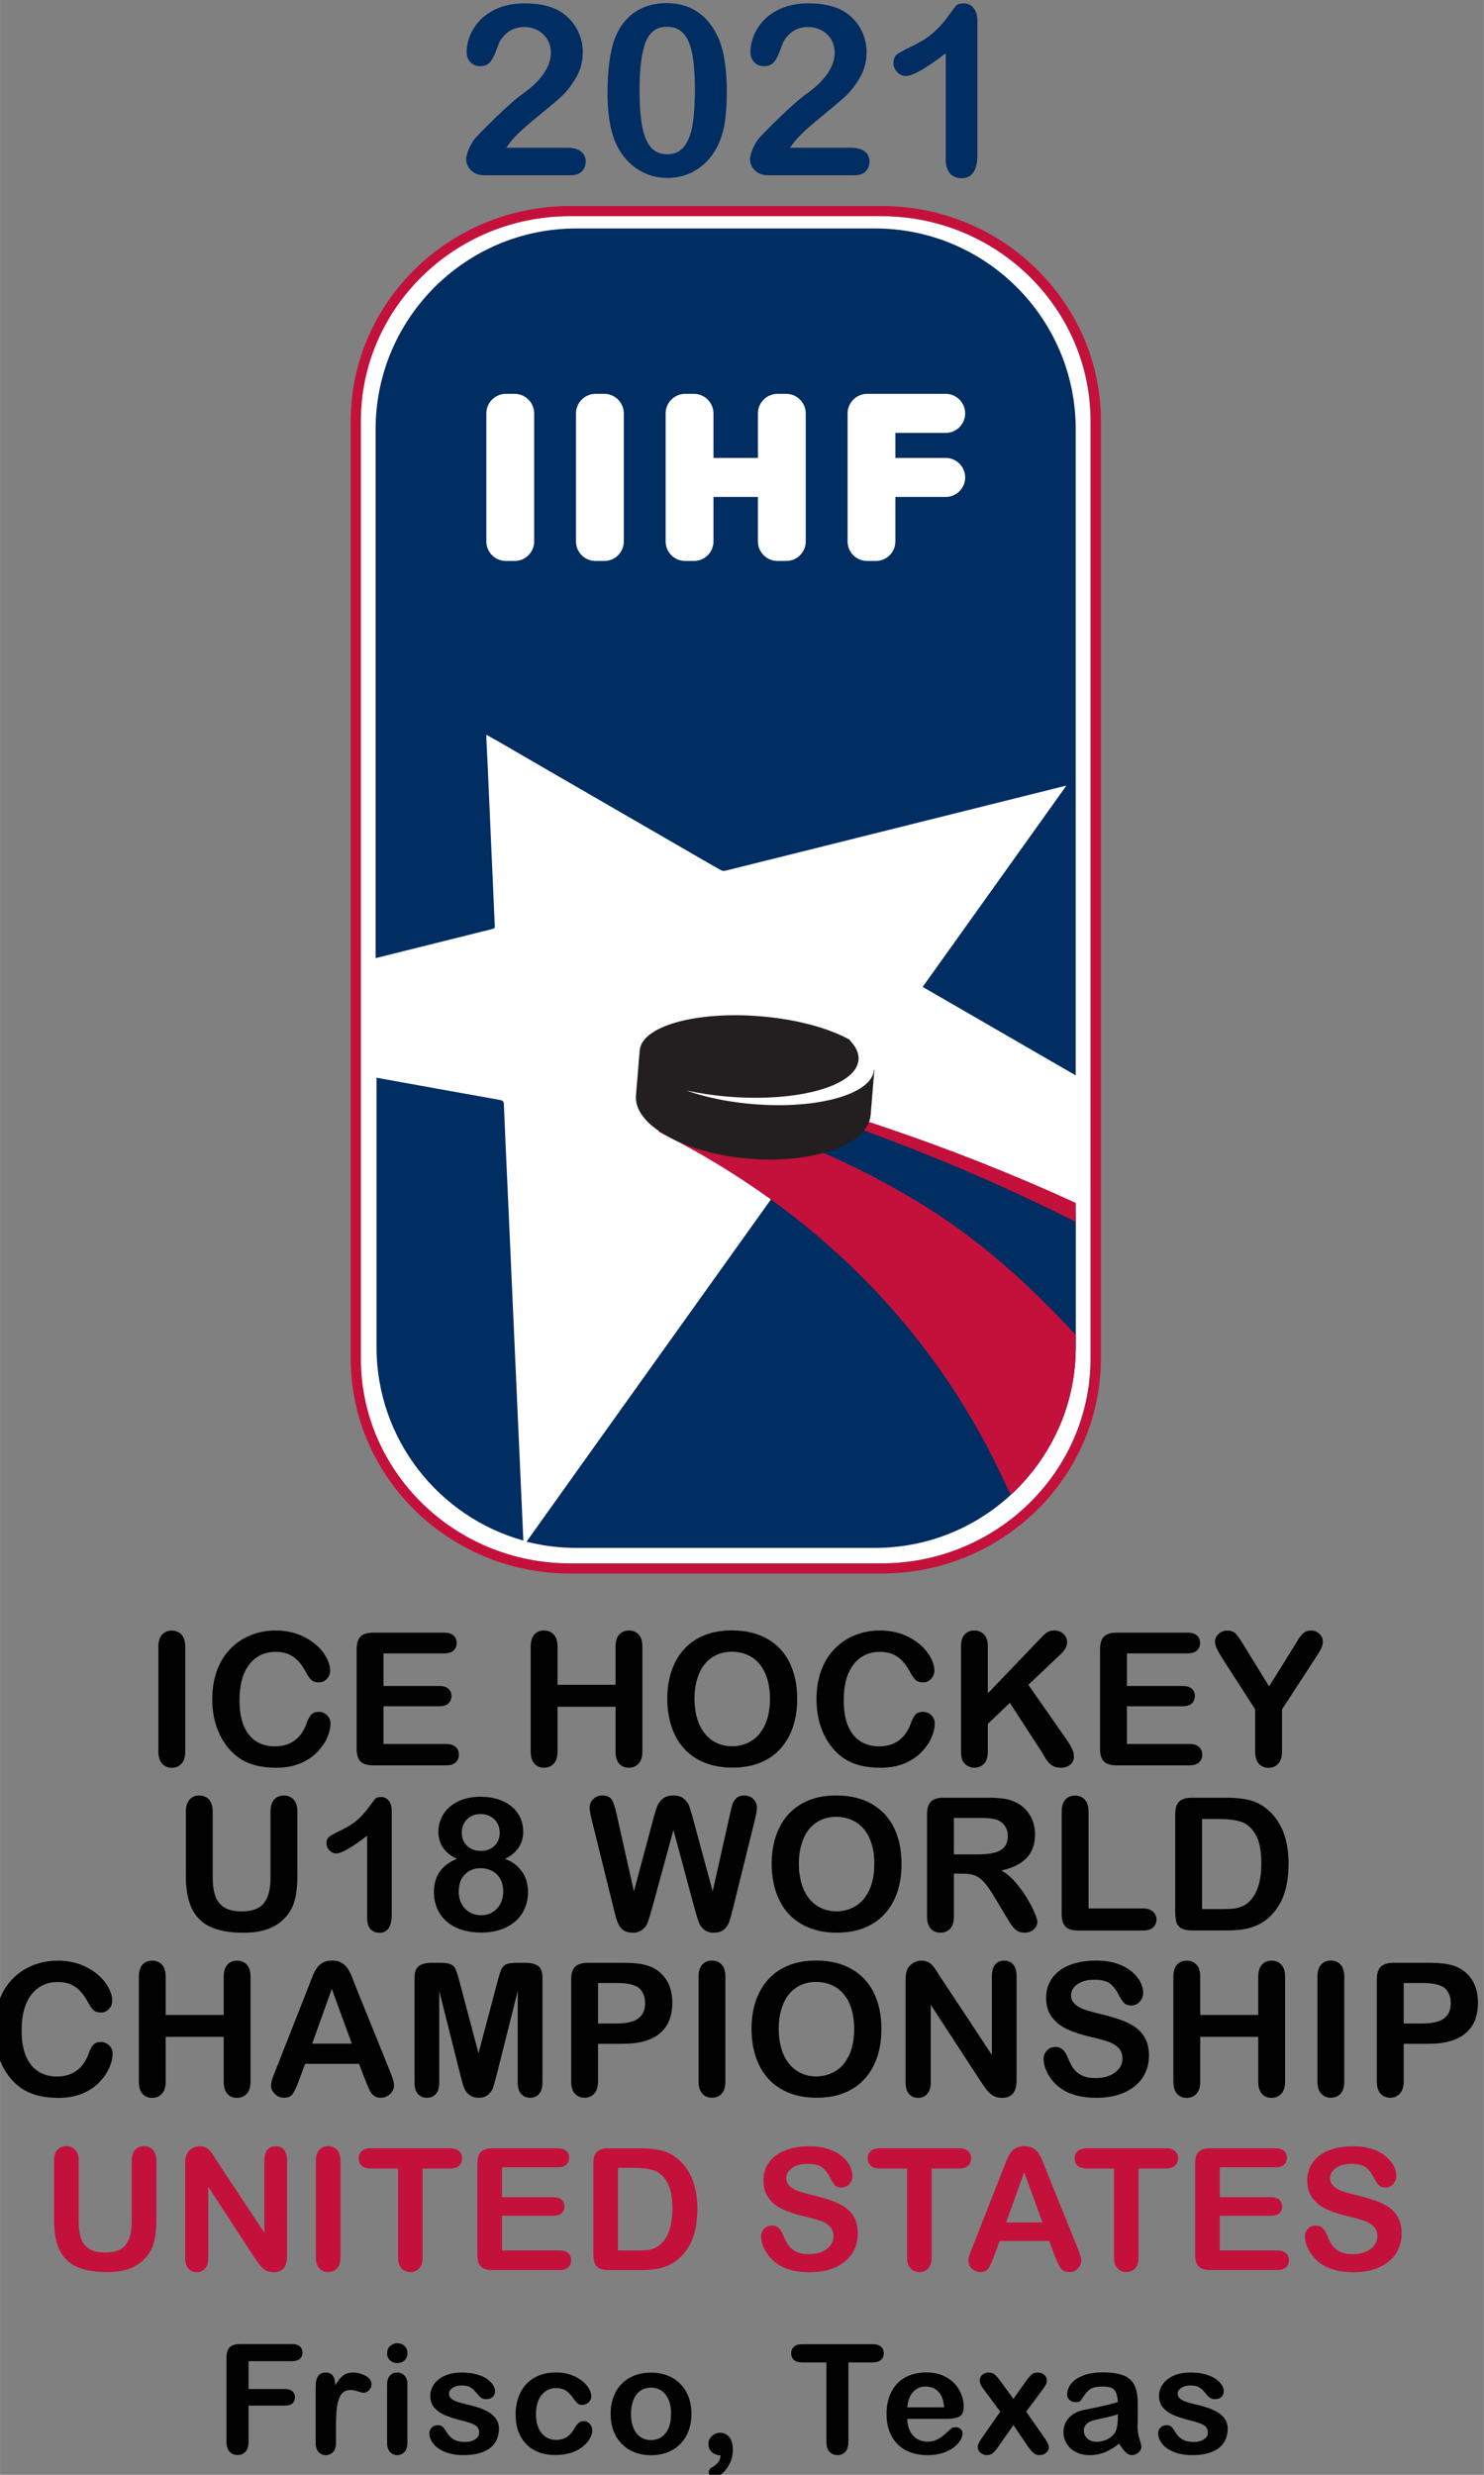 <svg height="408.248" viewBox="0 0 108.03 180.06" width="244.949" xmlns="http://www.w3.org/2000/svg"><rect x="0" y="0" width="108.03" height="180.06" fill="#808080" stroke="none"/><g transform="matrix(1.333 0 0 -1.333 -1879.2 933.76)"><g fill="#002d62"><path d="m1437.4 692.43h3.321c.33 0 .583-.068.757-.203.173-.136.26-.321.26-.554 0-.208-.069-.384-.206-.528-.138-.144-.347-.216-.627-.216h-4.682c-.318 0-.566.088-.744.264s-.267.382-.267.62c0 .153.057.355.171.607.115.253.24.451.376.595.564.586 1.073 1.087 1.526 1.505.454.417.778.692.974.824.348.245.637.493.868.741s.407.502.528.763.181.516.181.767c0 .271-.064.514-.194.728-.129.214-.305.381-.528.499-.222.119-.465.178-.728.178-.556 0-.992-.243-1.31-.731-.043-.064-.114-.238-.214-.522-.099-.284-.212-.502-.337-.655s-.308-.229-.55-.229c-.212 0-.388.07-.528.21s-.21.331-.21.572c0 .293.066.598.197.917.132.318.328.606.589.865.26.258.591.467.992.626s.87.239 1.409.239c.649 0 1.202-.102 1.66-.305.297-.136.558-.323.783-.56.225-.238.4-.512.525-.824s.187-.635.187-.97c0-.526-.13-1.004-.391-1.435-.261-.43-.527-.767-.798-1.011-.272-.244-.726-.627-1.365-1.148-.638-.522-1.076-.927-1.313-1.215-.102-.115-.206-.253-.312-.414"/><path d="m1447.7 695.63c0 .776-.047 1.411-.14 1.905s-.25.867-.471 1.12c-.22.252-.525.378-.916.378-.559 0-.949-.282-1.167-.846s-.327-1.433-.327-2.608c0-.797.046-1.45.139-1.959.094-.509.251-.894.471-1.155s.52-.391.897-.391c.39 0 .696.136.916.407.221.271.375.659.465 1.164.089.505.133 1.166.133 1.985m1.743-.127c0-.696-.042-1.294-.127-1.794-.085-.501-.242-.954-.471-1.362-.288-.5-.661-.886-1.119-1.157-.458-.272-.967-.408-1.527-.408-.645 0-1.223.183-1.734.548-.511.364-.895.869-1.154 1.514-.132.352-.228.741-.29 1.167-.061.426-.092.887-.092 1.384 0 .64.034 1.217.102 1.73s.174.954.318 1.323c.25.611.614 1.076 1.091 1.396.477.321 1.046.481 1.708.481.437 0 .833-.071 1.19-.213.356-.143.669-.35.938-.624.269-.273.497-.612.684-1.014.322-.7.483-1.69.483-2.971"/><path d="m1452.9 692.43h3.321c.33 0 .583-.068.756-.203.174-.136.261-.321.261-.554 0-.208-.069-.384-.207-.528-.137-.144-.346-.216-.626-.216h-4.682c-.318 0-.566.088-.744.264-.179.176-.267.382-.267.62 0 .153.057.355.171.607.115.253.24.451.376.595.564.586 1.073 1.087 1.526 1.505.454.417.778.692.974.824.347.245.637.493.868.741s.407.502.528.763.181.516.181.767c0 .271-.064.514-.194.728-.129.214-.305.381-.528.499-.223.119-.465.178-.728.178-.556 0-.993-.243-1.311-.731-.042-.064-.113-.238-.213-.522-.099-.284-.212-.502-.337-.655s-.308-.229-.55-.229c-.212 0-.388.07-.528.21s-.21.331-.21.572c0 .293.065.598.197.917.132.318.328.606.588.865.261.258.592.467.993.626s.87.239 1.409.239c.649 0 1.202-.102 1.66-.305.297-.136.558-.323.783-.56.225-.238.4-.512.525-.824s.187-.635.187-.97c0-.526-.13-1.004-.391-1.435-.261-.43-.527-.767-.798-1.011-.272-.244-.727-.627-1.365-1.148-.638-.522-1.076-.927-1.313-1.215-.102-.115-.206-.253-.312-.414"/><path d="m1461.4 691.8v5.789c-1.077-.827-1.803-1.241-2.176-1.241-.178 0-.336.071-.474.214-.137.142-.206.306-.206.493 0 .216.067.375.203.477.136.101.376.233.719.394.513.242.923.496 1.231.763.307.268.58.567.817.897.238.331.393.535.465.611s.208.115.407.115c.225 0 .405-.087.541-.261.135-.174.203-.414.203-.719v-7.284c0-.852-.29-1.279-.871-1.279-.259 0-.467.087-.624.261s-.235.431-.235.77"/></g><g fill="#010101"><path d="m1418.4 604.9v5.706c0 .296.067.519.202.667.136.148.31.222.524.222.221 0 .399-.073.536-.22.137-.146.205-.369.205-.669v-5.706c0-.3-.068-.524-.205-.672s-.315-.222-.536-.222c-.211 0-.384.075-.521.224-.137.15-.205.374-.205.67"/><path d="m1427.8 606.42c0-.231-.057-.48-.17-.749-.114-.268-.293-.531-.536-.79-.244-.258-.555-.469-.934-.63s-.82-.242-1.324-.242c-.382 0-.73.037-1.042.109-.313.072-.597.185-.853.338-.255.153-.49.355-.704.605-.191.228-.354.482-.489.764-.135.281-.236.582-.304.901-.067.32-.101.659-.101 1.018 0 .583.085 1.105.255 1.566.169.461.412.855.728 1.183s.687.577 1.112.749c.425.171.878.257 1.358.257.587 0 1.109-.117 1.567-.351.457-.234.808-.523 1.052-.867s.365-.669.365-.976c0-.168-.059-.316-.178-.444-.118-.129-.261-.193-.429-.193-.188 0-.329.044-.423.133s-.198.242-.313.46c-.191.358-.416.627-.675.805-.258.178-.577.267-.956.267-.602 0-1.083-.229-1.44-.687s-.536-1.108-.536-1.951c0-.563.079-1.032.237-1.406s.382-.653.672-.837c.29-.185.629-.277 1.018-.277.422 0 .778.104 1.069.314.292.209.512.516.66.921.063.191.14.347.232.467s.241.18.445.18c.174 0 .324-.061.449-.182.126-.122.188-.274.188-.455"/><path d="m1434 610.25h-3.305v-1.779h3.043c.224 0 .391-.05.502-.15.11-.101.165-.233.165-.398s-.054-.299-.163-.402c-.108-.104-.276-.156-.504-.156h-3.043v-2.06h3.419c.23 0 .404-.054.521-.161s.175-.249.175-.427c0-.171-.058-.31-.175-.418-.117-.107-.291-.16-.521-.16h-3.987c-.32 0-.549.071-.689.212-.14.142-.21.371-.21.687v5.444c0 .211.031.383.094.517.062.133.16.23.293.291.134.061.304.091.512.091h3.873c.234 0 .407-.051.521-.155s.171-.24.171-.408c0-.171-.057-.309-.171-.412-.114-.104-.287-.156-.521-.156"/><path d="m1440.2 610.61v-2.075h3.167v2.075c0 .296.066.519.2.667.133.148.308.222.526.222.221 0 .399-.073.536-.22.136-.146.205-.369.205-.669v-5.706c0-.3-.069-.524-.208-.672-.138-.148-.316-.222-.533-.222-.221 0-.397.075-.529.224-.132.15-.197.373-.197.67v2.435h-3.167v-2.435c0-.3-.069-.524-.208-.672-.138-.148-.316-.222-.533-.222-.221 0-.397.075-.529.224-.131.15-.197.373-.197.67v5.706c0 .296.065.519.195.667s.307.222.531.222c.221 0 .399-.073.536-.22.136-.146.205-.369.205-.669"/><path d="m1451.8 607.78c0 .53-.086.99-.257 1.378-.171.389-.416.683-.733.882-.318.199-.683.299-1.095.299-.293 0-.564-.055-.812-.165-.249-.111-.463-.272-.643-.482-.179-.211-.321-.48-.424-.808-.104-.328-.156-.696-.156-1.104 0-.412.052-.784.156-1.117.103-.332.25-.608.439-.827.19-.219.407-.383.652-.492.246-.108.515-.163.808-.163.375 0 .72.094 1.035.282.314.188.565.477.751.869s.279.875.279 1.448m-2.085 3.725c.751 0 1.396-.152 1.934-.457.539-.305.947-.738 1.223-1.299.277-.562.415-1.221.415-1.979 0-.56-.076-1.069-.227-1.527-.152-.457-.379-.854-.682-1.19s-.675-.593-1.116-.771c-.442-.178-.947-.266-1.517-.266-.566 0-1.074.091-1.522.274-.448.182-.822.44-1.121.773-.3.332-.526.733-.679 1.2-.154.468-.23.974-.23 1.517 0 .556.08 1.067.239 1.531.16.465.391.86.695 1.186.303.326.671.576 1.106.749.435.172.929.259 1.482.259"/><path d="m1460.8 606.42c0-.231-.057-.48-.171-.749-.113-.268-.292-.531-.535-.79-.244-.258-.555-.469-.934-.63s-.82-.242-1.324-.242c-.382 0-.73.037-1.043.109s-.597.185-.852.338-.49.355-.704.605c-.191.228-.354.482-.489.764-.135.281-.236.582-.304.901-.067.32-.101.659-.101 1.018 0 .583.085 1.105.254 1.566.17.461.413.855.729 1.183s.687.577 1.112.749c.424.171.877.257 1.358.257.587 0 1.109-.117 1.566-.351.458-.234.809-.523 1.053-.867.243-.344.365-.669.365-.976 0-.168-.059-.316-.178-.444-.118-.129-.262-.193-.429-.193-.188 0-.329.044-.423.133s-.199.242-.314.46c-.191.358-.415.627-.674.805s-.577.267-.956.267c-.603 0-1.083-.229-1.44-.687s-.536-1.108-.536-1.951c0-.563.079-1.032.237-1.406s.382-.653.672-.837c.29-.185.629-.277 1.018-.277.421 0 .778.104 1.069.314.292.209.512.516.66.921.063.191.14.347.232.467s.24.18.445.18c.174 0 .324-.061.449-.182.125-.122.188-.274.188-.455"/><path d="m1463.7 610.61v-2.54l2.88 3.004c.139.145.256.252.354.321.097.069.226.104.387.104.211 0 .381-.062.511-.185.131-.124.196-.274.196-.452 0-.214-.111-.427-.331-.637l-1.784-1.69 2.055-2.944c.145-.204.254-.383.326-.536.073-.154.109-.303.109-.448 0-.161-.063-.301-.19-.42-.127-.118-.299-.177-.516-.177-.205 0-.371.043-.499.131-.129.087-.238.203-.326.348-.089.145-.168.276-.237.395l-1.734 2.668-1.201-1.151v-1.497c0-.303-.069-.528-.208-.674-.138-.147-.316-.22-.533-.22-.125 0-.245.032-.361.099-.115.065-.204.154-.267.266-.046.092-.074.2-.083.321-.01.122-.015.298-.015.529v5.385c0 .296.065.519.195.667s.307.222.531.222c.221 0 .399-.073.536-.22.137-.146.205-.369.205-.669"/><path d="m1474.6 610.25h-3.305v-1.779h3.043c.224 0 .391-.05.502-.15.11-.101.165-.233.165-.398s-.054-.299-.163-.402c-.109-.104-.277-.156-.504-.156h-3.043v-2.06h3.419c.23 0 .404-.054.521-.161s.175-.249.175-.427c0-.171-.058-.31-.175-.418-.117-.107-.291-.16-.521-.16h-3.987c-.32 0-.549.071-.689.212-.14.142-.21.371-.21.687v5.444c0 .211.031.383.094.517.062.133.16.23.293.291.134.061.304.091.512.091h3.873c.234 0 .408-.051.521-.155.114-.104.171-.24.171-.408 0-.171-.057-.309-.171-.412-.113-.104-.287-.156-.521-.156"/><path d="m1478.3 604.9v2.297l-1.769 2.742c-.155.247-.264.44-.328.578s-.097.259-.097.361c0 .168.065.313.196.435.13.121.29.182.481.182.201 0 .354-.057.457-.17.104-.114.26-.34.467-.679l1.354-2.199 1.368 2.199c.083.134.152.248.208.34.056.093.117.179.185.26.067.08.143.142.225.185s.183.064.301.064c.185 0 .339-.06.462-.18.124-.12.185-.259.185-.418 0-.128-.031-.257-.094-.385-.062-.128-.169-.306-.321-.534l-1.813-2.781v-2.297c0-.3-.069-.524-.207-.672-.139-.148-.315-.222-.529-.222-.217 0-.393.073-.528.22-.135.146-.203.371-.203.674"/><path d="m1419.9 598.12v3.483c0 .296.067.519.2.667s.309.222.526.222c.228 0 .408-.074.541-.222.134-.148.2-.371.2-.667v-3.562c0-.405.046-.744.136-1.015.091-.272.251-.483.482-.633.23-.15.553-.224.968-.224.573 0 .978.152 1.215.457.237.304.356.766.356 1.385v3.592c0 .3.066.523.198.669.131.147.308.22.528.22.221 0 .4-.073.536-.22.137-.146.205-.369.205-.669v-3.483c0-.566-.055-1.039-.165-1.418s-.319-.711-.625-.998c-.264-.244-.57-.421-.919-.533s-.757-.168-1.225-.168c-.557 0-1.036.06-1.438.18s-.729.306-.983.558c-.253.252-.44.575-.558.969-.119.393-.178.863-.178 1.41"/><path d="m1429.8 595.8v4.496c-.837-.643-1.4-.964-1.69-.964-.138 0-.261.055-.368.166-.107.11-.16.238-.16.383 0 .168.052.291.158.37.105.079.291.181.558.306.398.188.717.386.956.593.239.208.45.44.635.697.184.257.305.415.36.474.056.059.162.089.317.089.174 0 .314-.068.42-.203.105-.135.158-.321.158-.558v-5.657c0-.661-.226-.992-.677-.992-.201 0-.362.067-.484.202s-.183.334-.183.598"/><path d="m1436 601.48c-.31 0-.559-.096-.748-.289-.19-.193-.284-.441-.284-.743 0-.281.097-.514.291-.7s.445-.279.751-.279c.155 0 .296.025.422.074.127.05.236.118.327.205.09.088.16.191.209.312.05.12.074.252.074.397 0 .195-.043.369-.13.524-.088.155-.21.277-.369.366-.158.089-.339.133-.543.133m1.235-4.219c0 .257-.053.481-.158.672s-.254.337-.444.44c-.192.102-.406.153-.643.153-.336 0-.617-.112-.845-.336-.227-.224-.34-.537-.34-.939 0-.257.053-.483.16-.679s.253-.348.437-.455c.185-.107.391-.16.618-.16.23 0 .438.054.622.163.185.109.33.262.435.459.105.198.158.425.158.682m-3.542 3.271c0 .329.09.639.269.931.18.291.443.524.791.699.347.175.753.262 1.218.262.391 0 .736-.051 1.032-.154.296-.102.543-.242.741-.422s.344-.382.44-.608c.095-.225.143-.465.143-.718 0-.323-.083-.611-.25-.865-.166-.254-.414-.461-.743-.622.28-.109.512-.252.696-.428.185-.176.324-.38.418-.613.094-.232.141-.489.141-.772 0-.416-.101-.792-.302-1.129-.2-.338-.495-.602-.884-.793s-.846-.287-1.373-.287c-.547 0-1.015.096-1.403.287-.389.191-.682.453-.88.788-.197.334-.296.709-.296 1.124 0 .886.418 1.493 1.255 1.823-.675.316-1.013.815-1.013 1.497"/><path d="m1447.7 596.27-1.171 4.342-1.186-4.342c-.092-.329-.165-.566-.22-.709-.054-.143-.149-.272-.283-.385-.136-.114-.315-.171-.539-.171-.181 0-.33.034-.447.102-.117.067-.212.163-.284.286-.073.124-.132.27-.178.44-.046.169-.087.327-.123.472l-1.206 4.876c-.072.283-.109.498-.109.647 0 .188.066.346.198.474s.295.193.489.193c.267 0 .446-.086.539-.257.092-.171.172-.42.242-.746l.948-4.229 1.062 3.957c.079.303.15.534.213.692.062.158.164.294.306.41.142.115.334.173.578.173.247 0 .439-.061.576-.181.136-.12.231-.251.284-.392.052-.142.123-.376.212-.702l1.072-3.957.949 4.229c.046.221.089.393.13.519.042.125.112.237.213.336.1.098.246.148.437.148s.354-.064.487-.191c.133-.126.2-.285.2-.476 0-.135-.036-.351-.109-.647l-1.205-4.876c-.082-.33-.151-.571-.205-.724s-.147-.287-.277-.403c-.13-.115-.314-.173-.551-.173-.224 0-.403.056-.538.168s-.229.238-.282.378c-.052.14-.127.38-.222.719"/><path d="m1457.5 598.77c0 .53-.086.99-.257 1.378-.171.389-.416.683-.734.882s-.682.299-1.094.299c-.293 0-.564-.055-.813-.165-.248-.111-.462-.272-.642-.482-.179-.211-.321-.48-.425-.808-.103-.328-.155-.696-.155-1.104 0-.412.052-.784.155-1.117.104-.332.251-.608.44-.827s.407-.383.652-.492c.245-.108.515-.163.808-.163.375 0 .72.094 1.035.282.314.188.565.477.751.869s.279.875.279 1.448m-2.085 3.725c.751 0 1.396-.152 1.934-.457.539-.305.946-.738 1.223-1.299.277-.562.415-1.221.415-1.979 0-.56-.076-1.069-.227-1.527-.152-.457-.379-.854-.682-1.19s-.675-.593-1.117-.771c-.441-.178-.946-.266-1.516-.266-.567 0-1.074.091-1.522.274s-.822.44-1.121.773c-.3.332-.526.732-.679 1.2-.154.468-.23.974-.23 1.517 0 .556.08 1.067.239 1.531.16.465.391.86.694 1.186.304.326.672.576 1.107.749.435.172.929.259 1.482.259"/><path d="m1463.2 601.27h-1.354v-1.991h1.314c.353 0 .649.031.89.091.24.061.424.165.55.312.127.146.191.348.191.605 0 .201-.051.378-.153.531s-.244.268-.425.343c-.172.073-.509.109-1.013.109m-.84-3.043h-.514v-2.327c0-.306-.067-.532-.202-.677s-.311-.217-.529-.217c-.233 0-.415.076-.543.227-.129.152-.193.374-.193.667v5.573c0 .316.071.545.213.686.141.142.37.213.686.213h2.386c.33 0 .611-.014.845-.042s.445-.085.633-.171c.227-.095.428-.232.602-.41.175-.178.307-.384.398-.62.09-.235.136-.485.136-.748 0-.54-.152-.972-.457-1.295-.305-.322-.767-.551-1.386-.686.26-.139.509-.343.746-.613s.449-.557.635-.862.331-.58.435-.825c.103-.245.155-.414.155-.506 0-.096-.03-.191-.091-.284-.061-.094-.144-.169-.25-.223-.105-.054-.227-.081-.365-.081-.165 0-.303.039-.415.116s-.209.175-.289.294c-.081.118-.191.293-.329.523l-.587.979c-.212.359-.4.632-.566.82-.167.188-.335.316-.507.385-.171.069-.387.104-.647.104"/><path d="m1469.2 601.6v-5.271h2.974c.237 0 .419-.058.546-.173.127-.116.19-.261.19-.435 0-.178-.062-.322-.188-.432-.125-.111-.308-.166-.548-.166h-3.542c-.32 0-.549.071-.689.213-.14.141-.21.37-.21.686v5.578c0 .296.066.518.2.667.133.148.309.222.526.222.22 0 .399-.073.536-.22s.205-.369.205-.669"/><path d="m1475.4 601.21v-4.915h1.111c.244 0 .435.006.573.019.139.013.282.046.431.099.148.053.276.127.385.222.49.415.736 1.13.736 2.144 0 .715-.108 1.25-.324 1.606s-.481.582-.797.679c-.317.097-.699.146-1.147.146zm-.568 1.161h1.912c.497 0 .923-.046 1.279-.138s.679-.265.968-.519c.755-.646 1.132-1.627 1.132-2.944 0-.435-.038-.832-.114-1.191s-.193-.683-.351-.971-.36-.546-.607-.773c-.195-.175-.407-.315-.637-.42-.231-.105-.479-.179-.744-.222s-.564-.065-.897-.065h-1.912c-.266 0-.467.041-.602.122-.135.08-.224.194-.265.34-.041.147-.061.337-.061.571v5.311c0 .316.07.545.212.686.142.142.371.213.687.213"/><path d="m1415.9 588.4c0-.231-.057-.48-.17-.749-.114-.268-.293-.531-.536-.79-.244-.258-.555-.469-.934-.63s-.82-.242-1.324-.242c-.382 0-.73.036-1.042.109-.313.072-.597.185-.853.338-.255.153-.49.355-.704.605-.191.228-.354.482-.489.764-.135.281-.236.582-.304.901-.067.32-.101.659-.101 1.018 0 .583.085 1.105.255 1.566.169.461.412.855.728 1.183s.687.577 1.112.749c.425.171.878.257 1.358.257.587 0 1.109-.117 1.567-.351.457-.234.808-.523 1.052-.867.244-.345.365-.669.365-.976 0-.168-.059-.316-.178-.444-.118-.129-.261-.193-.429-.193-.188 0-.329.044-.423.133s-.198.242-.313.459c-.191.36-.416.628-.675.806-.258.178-.577.267-.956.267-.602 0-1.083-.229-1.44-.687s-.536-1.108-.536-1.951c0-.564.079-1.032.237-1.406s.382-.653.672-.837c.29-.185.629-.277 1.018-.277.422 0 .778.104 1.069.314.292.209.512.516.66.921.063.191.14.346.232.467.092.12.241.18.445.18.174 0 .324-.061.449-.183.126-.121.188-.273.188-.454"/><path d="m1418.8 592.59v-2.075h3.167v2.075c0 .296.066.519.2.667.133.148.309.222.526.222.221 0 .399-.073.536-.22s.205-.369.205-.669v-5.706c0-.3-.069-.524-.207-.672-.139-.148-.317-.222-.534-.222-.221 0-.397.075-.529.224-.131.15-.197.373-.197.67v2.435h-3.167v-2.435c0-.3-.069-.524-.207-.672-.139-.148-.317-.222-.534-.222-.221 0-.397.075-.529.224-.131.15-.197.373-.197.67v5.706c0 .296.065.519.195.667s.307.222.531.222c.221 0 .399-.073.536-.22s.205-.369.205-.669"/><path d="m1426.8 588.95h2.164l-1.092 2.989zm2.905-2.011-.346.909h-2.944l-.346-.929c-.135-.362-.251-.606-.346-.733-.096-.127-.252-.19-.469-.19-.185 0-.348.067-.489.202-.142.135-.213.288-.213.46 0 .099.017.201.05.306.032.105.087.252.163.44l1.852 4.703c.053.135.116.297.19.486.074.19.154.347.238.472.083.125.194.226.33.304.137.077.306.116.507.116.204 0 .374-.039.511-.116.137-.078.247-.177.331-.299s.155-.253.213-.393c.057-.14.13-.326.219-.56l1.892-4.674c.149-.356.223-.614.223-.776 0-.167-.07-.321-.21-.461s-.309-.21-.506-.21c-.116 0-.215.02-.297.061-.082.042-.151.097-.207.168s-.116.18-.181.327c-.064.146-.119.275-.165.387"/><path d="m1434.9 587.21-1.161 4.614v-4.999c0-.277-.062-.484-.185-.623-.124-.138-.288-.207-.492-.207-.198 0-.359.068-.484.205-.125.136-.188.345-.188.625v5.73c0 .317.083.53.247.64.165.11.387.166.667.166h.455c.273 0 .472-.025.595-.074.124-.05.215-.139.274-.267.059-.129.127-.338.203-.628l1.052-3.967 1.052 3.967c.076.29.144.499.203.628.059.128.151.217.274.267.124.049.322.074.595.074h.455c.28 0 .502-.056.667-.166s.247-.323.247-.64v-5.73c0-.277-.062-.484-.185-.623-.124-.138-.289-.207-.497-.207-.194 0-.354.069-.479.207-.125.139-.188.346-.188.623v4.999l-1.161-4.614c-.076-.3-.138-.519-.185-.659-.048-.14-.136-.268-.264-.383-.129-.116-.307-.173-.534-.173-.171 0-.316.037-.435.111-.118.074-.211.169-.276.284-.066.115-.118.243-.156.383s-.077.285-.116.437"/><path d="m1443.4 592.26h-.988v-2.213h.988c.346 0 .635.036.867.109.232.072.409.19.531.355s.183.38.183.647c0 .32-.094.58-.282.781-.21.214-.644.321-1.299.321m.356-3.32h-1.344v-2.05c0-.293-.069-.515-.208-.667-.138-.151-.312-.227-.523-.227-.221 0-.399.075-.534.224-.135.15-.202.37-.202.66v5.583c0 .322.074.553.222.691s.384.208.707.208h1.882c.556 0 .984-.043 1.284-.129.297-.082.553-.219.768-.41.216-.191.38-.425.492-.701.112-.277.168-.588.168-.934 0-.738-.227-1.297-.682-1.677-.454-.381-1.131-.571-2.03-.571"/><path d="m1447.9 586.89v5.706c0 .296.067.519.202.667.136.148.31.222.524.222.221 0 .399-.073.536-.22.137-.146.205-.369.205-.669v-5.706c0-.3-.068-.524-.205-.672s-.315-.222-.536-.222c-.21 0-.384.075-.521.224-.137.15-.205.374-.205.67"/><path d="m1456.4 589.76c0 .53-.086.99-.257 1.378-.171.389-.416.683-.734.882-.317.199-.682.299-1.094.299-.293 0-.564-.055-.812-.165-.249-.111-.463-.272-.643-.482-.179-.211-.321-.48-.425-.808-.103-.328-.155-.696-.155-1.104 0-.412.052-.784.155-1.117.104-.332.251-.608.44-.827s.407-.383.652-.492c.246-.108.515-.163.808-.163.375 0 .72.094 1.035.282.314.188.565.477.751.869s.279.875.279 1.448m-2.085 3.725c.751 0 1.396-.153 1.934-.457.539-.305.946-.738 1.223-1.299.277-.562.415-1.222.415-1.979 0-.56-.076-1.069-.227-1.527-.152-.457-.379-.854-.682-1.19s-.675-.593-1.116-.771c-.442-.178-.947-.266-1.517-.266-.566 0-1.074.091-1.522.274s-.821.44-1.121.773c-.3.332-.526.732-.679 1.2-.154.468-.23.974-.23 1.517 0 .556.08 1.067.239 1.532.16.464.392.859.694 1.185.304.326.672.576 1.107.749.435.172.929.259 1.482.259"/><path d="m1461.1 592.6 2.821-4.268v4.307c0 .28.06.49.18.63s.283.21.487.21c.21 0 .377-.07.499-.21s.182-.35.182-.63v-5.696c0-.635-.263-.953-.79-.953-.132 0-.25.019-.356.056-.105.039-.204.099-.296.181s-.178.179-.257.289-.158.223-.237.338l-2.752 4.219v-4.243c0-.277-.064-.486-.193-.628-.128-.141-.293-.212-.493-.212-.208 0-.374.072-.499.215s-.188.351-.188.625v5.587c0 .237.026.423.079.558.062.149.166.27.311.363.145.094.301.141.469.141.132 0 .245-.021.339-.064s.176-.1.247-.173c.071-.072.143-.166.217-.281.074-.116.151-.236.23-.361"/><path d="m1472.5 588.29c0-.438-.113-.832-.338-1.181-.226-.349-.556-.622-.991-.82-.435-.197-.95-.296-1.546-.296-.715 0-1.304.135-1.769.405-.329.194-.597.454-.803.778s-.308.64-.308.946c0 .178.061.33.185.457.123.127.281.19.472.19.154 0 .285-.049.392-.148s.199-.245.275-.44c.092-.23.191-.423.299-.578.106-.154.257-.282.451-.383.195-.1.45-.15.766-.15.435 0 .788.101 1.06.303.272.203.407.456.407.759 0 .24-.073.435-.219.585-.147.15-.336.265-.568.344-.233.079-.543.163-.932.252-.52.121-.955.264-1.307.427-.35.163-.629.385-.834.667-.206.281-.309.631-.309 1.05 0 .398.109.752.326 1.062.217.309.532.547.943.714.412.166.896.249 1.453.249.445 0 .829-.055 1.154-.165.324-.111.593-.257.807-.44s.371-.375.47-.575c.098-.202.148-.397.148-.588 0-.175-.062-.332-.185-.472-.124-.14-.278-.21-.462-.21-.168 0-.296.042-.383.126-.088.084-.182.221-.284.412-.132.274-.29.487-.475.64-.184.153-.48.23-.889.23-.379 0-.684-.083-.916-.25-.232-.166-.348-.366-.348-.6 0-.145.039-.27.118-.375.079-.106.188-.196.326-.272s.278-.135.42-.178c.141-.043.375-.105.701-.188.409-.095.779-.201 1.11-.316s.612-.255.844-.42c.233-.165.414-.373.544-.625s.195-.56.195-.926"/><path d="m1475.3 592.59v-2.075h3.167v2.075c0 .296.066.519.2.667.133.148.309.222.526.222.221 0 .399-.073.536-.22s.205-.369.205-.669v-5.706c0-.3-.069-.524-.208-.672-.138-.148-.316-.222-.533-.222-.221 0-.397.075-.529.224-.132.15-.197.373-.197.67v2.435h-3.167v-2.435c0-.3-.069-.524-.208-.672-.138-.148-.316-.222-.533-.222-.221 0-.397.075-.529.224-.131.15-.197.373-.197.67v5.706c0 .296.065.519.195.667s.307.222.531.222c.22 0 .399-.073.536-.22s.205-.369.205-.669"/><path d="m1481.7 586.89v5.706c0 .296.068.519.203.667s.309.222.523.222c.221 0 .4-.073.537-.22.136-.146.204-.369.204-.669v-5.706c0-.3-.068-.524-.204-.672-.137-.148-.316-.222-.537-.222-.21 0-.384.075-.521.224-.137.15-.205.374-.205.67"/><path d="m1487.4 592.26h-.988v-2.213h.988c.346 0 .635.036.867.109.232.072.409.19.531.355s.183.38.183.647c0 .32-.094.58-.282.781-.211.214-.644.321-1.299.321m.356-3.32h-1.344v-2.05c0-.293-.069-.515-.208-.667-.138-.151-.313-.227-.523-.227-.221 0-.399.075-.534.224-.135.15-.202.37-.202.66v5.583c0 .322.074.553.222.691s.384.208.706.208h1.883c.556 0 .984-.043 1.284-.129.297-.082.553-.219.768-.41.216-.191.38-.425.492-.701.112-.277.168-.588.168-.934 0-.738-.227-1.297-.682-1.677-.454-.381-1.131-.571-2.03-.571"/></g><g fill="#c3113c"><path d="m1412.7 579.34v3.196c0 .273.061.477.184.613.122.136.283.204.483.204.208 0 .374-.068.496-.204s.184-.34.184-.613v-3.269c0-.371.041-.682.124-.932.083-.249.231-.442.442-.58.212-.137.508-.206.889-.206.526 0 .898.14 1.116.419.217.28.326.704.326 1.272v3.296c0 .276.061.48.181.615.121.134.283.202.486.202.202 0 .366-.068.491-.202.126-.135.189-.339.189-.615v-3.196c0-.52-.051-.954-.152-1.301-.101-.348-.293-.653-.574-.916-.242-.224-.523-.387-.843-.49-.321-.103-.695-.154-1.125-.154-.511 0-.95.055-1.319.165s-.67.281-.902.513c-.233.231-.404.527-.513.888s-.163.793-.163 1.295"/><path d="m1421.6 582.54 2.589-3.918v3.954c0 .257.055.45.166.578.11.129.259.193.446.193.194 0 .346-.064.458-.193.112-.128.168-.321.168-.578v-5.228c0-.583-.242-.875-.726-.875-.121 0-.229.018-.326.053-.097.034-.187.089-.272.165-.085.075-.163.164-.236.265-.072.101-.145.205-.218.311l-2.525 3.872v-3.895c0-.254-.059-.446-.177-.576s-.269-.195-.453-.195c-.191 0-.343.066-.458.198-.115.131-.173.322-.173.573v5.128c0 .218.025.389.073.513.057.136.153.247.286.333s.276.129.43.129c.121 0 .225-.02.311-.059s.162-.092.227-.158c.065-.067.131-.153.199-.259s.138-.216.211-.331"/><path d="m1427 577.3v5.237c0 .272.062.476.186.612s.284.204.481.204c.202 0 .366-.067.491-.201.126-.135.189-.34.189-.615v-5.237c0-.275-.063-.481-.189-.617-.125-.135-.289-.204-.491-.204-.194 0-.354.069-.479.207-.125.137-.188.342-.188.614"/><path d="m1434.3 582.13h-1.469v-4.829c0-.278-.062-.484-.186-.619-.124-.134-.284-.202-.481-.202-.199 0-.362.069-.487.204-.126.136-.188.342-.188.617v4.829h-1.469c-.23 0-.401.051-.513.152s-.167.235-.167.401c0 .172.058.309.174.408.116.1.285.15.506.15h4.28c.233 0 .406-.052.519-.154.113-.103.17-.238.17-.404s-.057-.3-.172-.401-.287-.152-.517-.152"/><path d="m1440.2 582.2h-3.033v-1.632h2.793c.205 0 .358-.047.46-.139.101-.092.152-.214.152-.365s-.05-.274-.15-.369c-.1-.096-.254-.143-.462-.143h-2.793v-1.891h3.137c.212 0 .371-.049.479-.147.107-.099.161-.229.161-.392 0-.158-.054-.285-.161-.384-.108-.098-.267-.147-.479-.147h-3.659c-.293 0-.504.065-.632.195-.129.13-.193.34-.193.63v4.997c0 .193.029.351.086.474.057.122.147.211.27.267.122.056.279.084.469.084h3.555c.214 0 .374-.047.478-.143.105-.095.157-.22.157-.374 0-.157-.052-.283-.157-.378-.104-.096-.264-.143-.478-.143"/><path d="m1443.5 582.17v-4.511h1.02c.224 0 .399.006.526.018s.259.042.395.09c.136.049.253.117.353.204.451.381.676 1.037.676 1.968 0 .656-.099 1.147-.297 1.474-.198.326-.442.534-.732.623s-.641.134-1.052.134zm-.521 1.066h1.754c.457 0 .848-.043 1.175-.127.326-.085.622-.244.888-.476.693-.593 1.039-1.494 1.039-2.703 0-.399-.035-.763-.105-1.093-.069-.329-.176-.626-.321-.891-.146-.264-.332-.501-.558-.709-.179-.16-.374-.289-.585-.386-.212-.096-.439-.164-.683-.204-.243-.039-.517-.058-.823-.058h-1.754c-.245 0-.429.036-.553.111-.124.074-.205.178-.243.312-.038.135-.057.31-.057.524v4.874c0 .291.065.501.195.631s.34.195.631.195"/><path d="m1456.6 578.58c0-.402-.104-.763-.311-1.084-.207-.32-.51-.571-.909-.752-.399-.182-.872-.272-1.419-.272-.656 0-1.197.124-1.623.371-.303.179-.548.417-.737.715-.189.297-.283.587-.283.868 0 .163.056.303.17.419.113.117.257.175.433.175.142 0 .262-.046.36-.136.098-.091.182-.225.252-.404.084-.211.176-.388.274-.53s.237-.26.415-.352.413-.138.703-.138c.399 0 .723.093.972.279.25.186.375.418.375.696 0 .221-.068.4-.203.537-.134.138-.308.243-.521.315-.213.073-.498.15-.854.232-.478.111-.878.242-1.2.392-.322.149-.577.353-.766.612-.189.258-.284.58-.284.964 0 .365.1.69.3.974.199.284.488.503.866.656.378.152.822.229 1.333.229.408 0 .761-.051 1.058-.152.298-.102.546-.236.742-.404s.34-.344.431-.528c.09-.185.136-.364.136-.54 0-.16-.057-.304-.17-.433-.114-.128-.255-.193-.424-.193-.154 0-.272.039-.352.116s-.167.203-.26.379c-.121.251-.266.446-.436.587-.169.141-.441.211-.816.211-.347 0-.628-.076-.841-.229s-.32-.337-.32-.551c0-.133.037-.248.109-.345.073-.097.173-.18.3-.249.127-.07.255-.124.385-.163.13-.04.344-.097.644-.173.375-.087.714-.184 1.018-.29s.562-.234.775-.385.379-.343.499-.574c.119-.231.179-.514.179-.85"/><path d="m1462.1 582.13h-1.469v-4.829c0-.278-.062-.484-.186-.619-.124-.134-.284-.202-.48-.202-.2 0-.363.069-.488.204-.126.136-.188.342-.188.617v4.829h-1.469c-.23 0-.401.051-.513.152s-.167.235-.167.401c0 .172.058.309.174.408.117.1.285.15.506.15h4.28c.233 0 .406-.052.519-.154.114-.103.17-.238.17-.404s-.057-.3-.172-.401-.287-.152-.517-.152"/><path d="m1464.7 579.19h1.986l-1.002 2.743zm2.666-1.846-.317.835h-2.703l-.317-.853c-.124-.332-.23-.557-.318-.673-.087-.116-.231-.175-.43-.175-.17 0-.319.062-.449.186s-.195.265-.195.422c0 .091.015.185.045.281.03.097.08.231.15.404l1.7 4.316c.048.124.107.273.175.447s.14.318.217.433c.078.115.179.208.304.279.126.071.281.106.465.106.187 0 .344-.035.469-.106.126-.071.227-.163.304-.274.077-.112.142-.232.195-.361.053-.128.12-.3.202-.515l1.736-4.289c.136-.326.204-.564.204-.712 0-.154-.064-.296-.192-.424-.129-.128-.284-.193-.465-.193-.106 0-.196.02-.272.057-.076.038-.139.089-.191.154-.051.065-.106.165-.165.299-.059.135-.11.254-.152.356"/><path d="m1473.4 582.13h-1.469v-4.829c0-.278-.062-.484-.186-.619-.124-.134-.284-.202-.481-.202-.199 0-.362.069-.487.204-.126.136-.188.342-.188.617v4.829h-1.469c-.23 0-.401.051-.513.152s-.167.235-.167.401c0 .172.058.309.174.408.117.1.285.15.506.15h4.28c.233 0 .406-.052.519-.154.114-.103.17-.238.17-.404s-.057-.3-.172-.401-.287-.152-.517-.152"/><path d="m1479.4 582.2h-3.034v-1.632h2.793c.206 0 .359-.047.461-.139.101-.092.152-.214.152-.365s-.05-.274-.15-.369c-.1-.096-.254-.143-.463-.143h-2.793v-1.891h3.138c.212 0 .371-.049.479-.147.107-.099.16-.229.16-.392 0-.158-.053-.285-.16-.384-.108-.098-.267-.147-.479-.147h-3.659c-.293 0-.504.065-.632.195-.129.13-.193.34-.193.63v4.997c0 .193.029.351.086.474.057.122.147.211.27.267.122.056.279.084.469.084h3.555c.214 0 .374-.047.478-.143.105-.095.157-.22.157-.374 0-.157-.052-.283-.157-.378-.104-.096-.264-.143-.478-.143"/><path d="m1486.3 578.58c0-.402-.104-.763-.31-1.084-.208-.32-.511-.571-.91-.752-.399-.182-.872-.272-1.419-.272-.656 0-1.197.124-1.623.371-.302.179-.548.417-.737.715-.189.297-.283.587-.283.868 0 .163.056.303.17.419.113.117.257.175.433.175.142 0 .262-.046.36-.136.098-.091.182-.225.252-.404.084-.211.176-.388.274-.53s.236-.26.415-.352c.178-.092.413-.138.703-.138.399 0 .723.093.973.279.249.186.374.418.374.696 0 .221-.068.4-.202.537-.135.138-.309.243-.522.315-.213.073-.498.15-.854.232-.478.111-.878.242-1.2.392-.321.149-.577.353-.766.612-.189.258-.283.58-.283.964 0 .365.099.69.299.974.199.284.488.503.866.656.378.152.822.229 1.333.229.408 0 .761-.051 1.059-.152.297-.102.545-.236.741-.404s.34-.344.431-.528c.091-.185.136-.364.136-.54 0-.16-.057-.304-.17-.433-.114-.128-.255-.193-.424-.193-.154 0-.272.039-.352.116s-.167.203-.26.379c-.121.251-.266.446-.435.587-.17.141-.442.211-.817.211-.347 0-.628-.076-.841-.229s-.319-.337-.319-.551c0-.133.036-.248.108-.345.073-.097.173-.18.3-.249.127-.07.255-.124.385-.163.13-.04.345-.097.644-.173.375-.087.714-.184 1.018-.29s.562-.234.775-.385.38-.343.499-.574.179-.514.179-.85"/></g><g fill="#010101"><path d="m1425.7 571.62h-2.375v-1.523h1.985c.184 0 .322-.041.412-.124.091-.082.136-.192.136-.33s-.046-.248-.138-.329-.228-.122-.41-.122h-1.985v-1.961c0-.249-.057-.434-.169-.555-.112-.12-.256-.18-.432-.18-.179 0-.325.061-.437.182-.112.122-.168.306-.168.553v4.58c0 .173.025.315.077.424.051.11.132.19.241.24.11.05.25.075.421.075h2.842c.192 0 .335-.043.428-.128.094-.085.14-.197.14-.335 0-.141-.046-.254-.14-.339-.093-.085-.236-.128-.428-.128"/><path d="m1428.1 568.09v-.926c0-.225-.053-.393-.158-.505-.106-.113-.24-.169-.402-.169-.16 0-.291.057-.394.171-.103.113-.155.281-.155.503v3.086c0 .498.181.747.541.747.184 0 .316-.058.397-.174.082-.117.126-.289.134-.516.133.227.269.399.408.516.14.116.326.174.559.174s.459-.058.678-.174c.219-.117.329-.271.329-.463 0-.136-.047-.247-.14-.335-.094-.088-.194-.132-.303-.132-.04 0-.138.025-.294.075s-.293.075-.412.075c-.163 0-.295-.043-.398-.128s-.183-.212-.24-.38c-.056-.167-.096-.367-.118-.599-.021-.231-.032-.513-.032-.846"/><path d="m1432 570.37v-3.204c0-.222-.053-.39-.158-.503-.106-.114-.24-.171-.402-.171-.163 0-.295.058-.396.175-.102.116-.153.282-.153.499v3.172c0 .219.051.384.153.495.101.111.233.166.396.166.162 0 .296-.055.402-.166.105-.111.158-.266.158-.463m-.548 1.145c-.154 0-.286.047-.396.142s-.165.229-.165.402c0 .157.057.286.169.388.112.101.243.152.392.152.143 0 .27-.046.381-.138s.167-.226.167-.402c0-.17-.054-.304-.162-.4-.109-.096-.237-.144-.386-.144"/><path d="m1437 567.94c0-.306-.075-.568-.223-.786-.149-.217-.369-.383-.66-.495s-.645-.169-1.062-.169c-.398 0-.739.061-1.023.183s-.494.274-.63.457c-.135.183-.203.366-.203.55 0 .122.044.226.13.313.087.086.197.13.329.13.117 0 .206-.029.268-.085.062-.057.122-.137.179-.24.114-.198.25-.345.408-.443.158-.097.374-.146.648-.146.222 0 .404.05.546.148.142.099.213.212.213.339 0 .195-.074.337-.221.427-.148.089-.391.174-.729.255-.382.095-.692.195-.932.299s-.431.242-.575.412c-.143.171-.215.38-.215.63 0 .221.067.431.199.629.133.197.328.355.587.473.258.118.57.177.936.177.287 0 .544-.03.773-.09.229-.059.42-.139.573-.239.153-.101.269-.211.349-.333s.12-.241.12-.358c0-.127-.043-.231-.128-.312-.085-.082-.207-.122-.364-.122-.113 0-.21.032-.29.098-.08.064-.171.162-.274.292-.084.108-.183.195-.296.26-.114.065-.268.097-.463.097-.201 0-.367-.042-.5-.128-.132-.085-.199-.191-.199-.319 0-.116.049-.211.146-.286.098-.074.229-.136.394-.185.165-.048.393-.108.683-.178.343-.084.624-.185.842-.301s.383-.253.496-.412c.112-.158.168-.339.168-.542"/><path d="m1442.1 567.86c0-.138-.041-.286-.124-.443-.082-.157-.208-.306-.378-.448-.169-.142-.382-.257-.639-.343-.257-.087-.547-.13-.869-.13-.685 0-1.219.199-1.604.598-.384.4-.576.935-.576 1.606 0 .455.088.857.263 1.206.176.35.431.62.764.811.333.19.731.286 1.194.286.287 0 .55-.042.789-.126.24-.084.443-.192.609-.325.167-.132.294-.274.382-.424.088-.151.132-.29.132-.421 0-.132-.049-.245-.148-.337s-.219-.137-.359-.137c-.093 0-.169.023-.23.071-.061.047-.129.123-.205.229-.135.205-.277.36-.424.463-.148.103-.335.154-.563.154-.327 0-.591-.128-.791-.384-.201-.255-.301-.605-.301-1.049 0-.209.026-.4.077-.575.052-.175.126-.323.224-.446.097-.124.215-.217.353-.281.138-.063.289-.095.455-.095.222 0 .412.051.57.154.159.103.299.26.42.471.068.125.141.222.219.293.079.07.175.105.289.105.135 0 .248-.051.337-.154s.134-.213.134-.329"/><path d="m1446.4 568.74c0 .452-.099.804-.298 1.056s-.467.377-.802.377c-.217 0-.408-.056-.573-.168s-.292-.278-.382-.498c-.089-.219-.134-.475-.134-.767 0-.29.044-.543.132-.759.088-.217.214-.383.378-.498s.356-.172.579-.172c.335 0 .603.126.802.379.199.254.298.603.298 1.05m1.113 0c0-.33-.052-.635-.155-.914-.103-.278-.251-.518-.446-.718-.195-.201-.428-.354-.699-.461s-.575-.161-.913-.161c-.336 0-.638.055-.906.163s-.5.263-.696.465c-.196.201-.345.44-.447.715-.101.274-.152.578-.152.911 0 .336.051.643.154.922.103.278.251.517.443.714.192.198.425.35.698.457.274.107.575.161.906.161.335 0 .64-.055.913-.163.274-.108.508-.262.703-.463.195-.2.343-.438.444-.714.102-.277.153-.581.153-.914"/><path d="m1449.1 566.48c-.179 0-.333.055-.463.165-.13.109-.195.263-.195.46 0 .171.064.314.191.431.127.116.278.174.451.174.13 0 .248-.035.353-.105.106-.071.188-.174.248-.311.059-.136.089-.305.089-.505 0-.268-.057-.519-.17-.753-.114-.235-.253-.42-.417-.557-.163-.136-.312-.205-.444-.205-.084 0-.153.028-.205.083-.053.056-.079.12-.079.193 0 .111.055.201.166.268.317.176.475.397.475.662"/><path d="m1457.4 571.55h-1.316v-4.324c0-.25-.055-.434-.166-.555-.111-.12-.254-.18-.43-.18-.179 0-.325.061-.437.182-.112.122-.168.306-.168.553v4.324h-1.316c-.206 0-.359.045-.459.136s-.15.211-.15.359c0 .155.052.277.156.366s.255.134.453.134h3.833c.208 0 .364-.046.465-.138.102-.092.152-.213.152-.362 0-.148-.051-.268-.154-.359s-.257-.136-.463-.136"/><path d="m1459.3 569.1h2.01c-.027.379-.129.662-.307.85-.177.189-.411.283-.7.283-.276 0-.503-.096-.68-.286-.178-.191-.285-.473-.323-.847m2.168-.629h-2.168c0-.252.053-.474.152-.667.099-.192.23-.336.394-.434.164-.097.345-.146.542-.146.133 0 .254.016.363.047.11.031.216.079.319.146.103.066.198.137.285.213.086.076.198.179.337.309.056.048.138.073.243.073.114 0 .206-.031.276-.094.071-.062.106-.15.106-.264 0-.1-.039-.217-.118-.351-.078-.134-.197-.263-.355-.386-.159-.123-.357-.225-.597-.306-.239-.081-.515-.122-.826-.122-.712 0-1.266.203-1.661.609s-.593.957-.593 1.653c0 .327.049.631.146.911.098.28.24.521.427.721.186.2.416.354.69.461.273.107.577.16.909.16.433 0 .805-.091 1.115-.274.31-.182.542-.419.696-.709.155-.289.232-.584.232-.885 0-.278-.08-.459-.24-.542-.159-.082-.384-.123-.674-.123"/><path d="m1465.9 566.95-.804 1.182-.824-1.182c-.119-.165-.22-.283-.303-.353-.082-.071-.187-.106-.314-.106-.141 0-.261.044-.36.132-.098.088-.148.189-.148.303 0 .116.076.282.227.499l1.003 1.438-.889 1.198c-.154.197-.231.369-.231.515 0 .114.046.213.138.297.092.083.212.125.361.125.13 0 .238-.036.323-.109s.185-.189.298-.345l.719-.983.699.983c.116.162.217.278.302.349.085.07.192.105.319.105.146 0 .267-.041.363-.123.096-.083.144-.183.144-.299 0-.084-.019-.164-.059-.241-.039-.078-.099-.169-.18-.274l-.889-1.198 1.003-1.438c.156-.225.235-.394.235-.507 0-.117-.049-.217-.146-.301-.098-.084-.218-.126-.362-.126-.127 0-.234.037-.322.11s-.189.189-.303.349"/><path d="m1470.8 568.72c-.162-.059-.399-.122-.709-.189-.31-.066-.524-.115-.643-.146s-.233-.092-.341-.183c-.109-.091-.163-.217-.163-.379 0-.168.064-.311.191-.429.128-.117.294-.176.5-.176.219 0 .421.048.607.144.185.096.321.22.408.371.1.168.15.444.15.829zm.073-1.604c-.268-.209-.527-.365-.777-.469-.251-.104-.532-.156-.843-.156-.284 0-.534.056-.749.168-.216.113-.381.265-.498.457-.116.192-.174.401-.174.625 0 .304.096.562.288.776s.456.357.792.43c.07.017.245.053.524.11.278.057.518.109.717.156.198.048.414.105.647.173-.014.292-.073.507-.177.643-.104.137-.32.206-.647.206-.282 0-.494-.04-.636-.118-.142-.079-.264-.196-.365-.354-.102-.156-.174-.26-.215-.31-.042-.05-.132-.075-.27-.075-.125 0-.232.04-.323.12-.091.079-.136.182-.136.306 0 .195.069.384.207.569.138.184.353.335.645.454.293.119.657.179 1.093.179.487 0 .87-.057 1.149-.173.279-.115.476-.297.591-.546s.172-.579.172-.99v-.662c-.001-.182 0-.383-.01-.605 0-.209.035-.426.104-.652s.103-.371.103-.437c0-.113-.053-.217-.16-.31-.107-.094-.228-.14-.364-.14-.113 0-.226.053-.337.16s-.228.262-.353.465"/><path d="m1476.8 567.94c0-.306-.075-.568-.223-.786-.149-.217-.369-.383-.66-.495s-.645-.169-1.062-.169c-.398 0-.739.061-1.023.183-.285.122-.494.274-.63.457-.135.183-.203.366-.203.55 0 .122.043.226.13.313.087.086.196.13.329.13.117 0 .206-.029.268-.085.062-.057.122-.137.179-.24.113-.198.25-.345.408-.443.158-.097.374-.146.647-.146.222 0 .405.05.547.148.142.099.213.212.213.339 0 .195-.074.337-.222.427-.147.089-.39.174-.728.255-.382.095-.693.195-.932.299-.24.104-.431.242-.575.412-.143.171-.215.38-.215.63 0 .221.066.431.199.629.132.197.328.355.587.473.258.118.57.177.936.177.286 0 .544-.03.773-.09.229-.059.42-.139.573-.239.153-.101.269-.211.349-.333s.12-.241.12-.358c0-.127-.043-.231-.128-.312-.085-.082-.207-.122-.364-.122-.113 0-.21.032-.29.098-.08.064-.171.162-.274.292-.084.108-.183.195-.297.26-.113.065-.267.097-.462.097-.201 0-.367-.042-.5-.128-.132-.085-.199-.191-.199-.319 0-.116.049-.211.146-.286.098-.074.229-.136.394-.185.165-.048.393-.108.682-.178.344-.084.625-.185.843-.301s.383-.253.495-.412c.113-.158.169-.339.169-.542"/></g><path d="m1469.3 677.51v-51.161c0-6.168-5.125-11.186-11.421-11.186h-17.021c-6.296 0-11.42 5.018-11.42 11.186v51.161c0 6.166 5.124 11.186 11.42 11.186h17.021c6.296 0 11.421-5.02 11.421-11.186" fill="#fff"/><path d="m1457.9 689.25h-17.021c-6.603 0-11.975-5.267-11.975-11.74v-51.161c0-6.474 5.372-11.74 11.975-11.74h17.021c6.603 0 11.975 5.266 11.975 11.74v51.161c0 6.473-5.372 11.74-11.975 11.74m0-.554c6.296 0 11.421-5.02 11.421-11.186v-51.161c0-6.168-5.125-11.186-11.421-11.186h-17.021c-6.297 0-11.42 5.018-11.42 11.186v51.161c0 6.166 5.123 11.186 11.42 11.186z" fill="#c3113c"/><g fill="#002d62"><path d="m1438.3 617.13c.011-.24.022-.481.033-.722-4.619 1.287-8.019 5.531-8.019 10.555v14.707c2.248-.406 4.496-.812 6.744-1.213.165-.029.203-.091.21-.244.079-1.857.164-3.714.248-5.571.116-2.606.234-5.212.35-7.817.144-3.232.289-6.463.434-9.695"/><path d="m1468.5 677.07v-35.272c-2.784 1.609-5.572 3.22-8.359 4.83 2.618 3.665 5.225 7.313 7.842 10.976-.04-.003-.057-.002-.072-.006-3.43-.855-6.862-1.711-10.294-2.569-2.752-.688-5.506-1.377-8.261-2.061-.068-.017-.161-.006-.224.028-.315.17-.625.352-.935.532-2.693 1.556-5.384 3.113-8.078 4.669-1.028.596-2.055 1.192-3.083 1.787-.236.135-.473.266-.724.407 0-.086-.001-.149.001-.212.031-.647.064-1.294.093-1.942.042-.913.079-1.828.12-2.743.081-1.846.162-3.692.246-5.536.01-.11-.029-.145-.133-.169-1.463-.362-2.925-.728-4.388-1.094-.662-.165-1.325-.331-1.987-.496v28.871c0 6.039 4.914 10.955 10.955 10.955h16.326c6.039 0 10.955-4.916 10.955-10.955"/><path d="m1468.5 634.79v-7.827c0-1.578-.335-3.079-.94-4.436-.492-1.105-1.161-2.114-1.972-2.991-.206-.225-.423-.441-.648-.647-.084-.076-.168-.151-.254-.225-1.92-1.655-4.416-2.656-7.141-2.656h-16.326c-.937 0-1.847.118-2.714.34 1.494 2.09 2.987 4.183 4.479 6.273 2.23 3.12 4.462 6.24 6.692 9.361 1.223 1.71 2.445 3.421 3.666 5.132.055.077.109.153.163.229.057.08.106.13.221.109 1.911-.347 3.824-.69 5.736-1.033 2.316-.416 4.631-.833 6.945-1.252.584-.104 1.166-.209 1.748-.315.115-.02.23-.041.345-.062"/></g><path d="m1461.4 675.5c.585 0 1.063-.479 1.063-1.063 0-.585-.478-1.066-1.063-1.066h-2.749v-2.43c0-.586-.48-1.065-1.065-1.065h-.48c-.586 0-1.066.479-1.066 1.065v6.989c0 .587.48 1.068 1.066 1.068h4.294c.585 0 1.063-.481 1.063-1.068 0-.583-.478-1.064-1.063-1.064h-2.749v-1.366zm-7.644-4.559c0-.586-.481-1.065-1.066-1.065h-.479c-.585 0-1.068.479-1.068 1.065v2.43h-2.427v-2.43c0-.586-.48-1.065-1.066-1.065h-.48c-.587 0-1.067.479-1.067 1.065v6.989c0 .587.48 1.068 1.067 1.068h.48c.586 0 1.066-.481 1.066-1.068v-2.43h2.427v2.43c0 .587.483 1.068 1.068 1.068h.479c.585 0 1.066-.481 1.066-1.068zm-9.937 0c0-.586-.478-1.065-1.064-1.065h-.482c-.585 0-1.066.479-1.066 1.065v6.989c0 .587.481 1.068 1.066 1.068h.482c.586 0 1.064-.481 1.064-1.068zm-4.896 0c0-.586-.477-1.065-1.066-1.065h-.48c-.585 0-1.066.479-1.066 1.065v6.989c0 .587.481 1.068 1.066 1.068h.48c.589 0 1.066-.481 1.066-1.068z" fill="#fff"/><path d="m1468.5 634.28v-7.314c0-1.578-.335-3.08-.94-4.436l-14.218 14.587-1.137 1.167 3.471 1.447 10.731-4.561z" fill="#002d62"/><path d="m1468.5 627.63v-.667c0-2.863-1.104-5.473-2.912-7.427-.206-.225-.423-.441-.648-.647-4.461 10.127-11.968 16.199-19.21 19.834l.154 1.846c3.495-1.423 7.151-1.602 13.841-5.581 3.463-2.058 6.339-4.713 8.775-7.358" fill="#c3113c"/><path d="m1468.5 634.84v-1.037c-3.495 1.762-7.099 3.325-10.773 4.699-5.29 1.965-7.126 2.686-12.681 3.76 5.589-.894 7.488-1.437 12.867-3.236 3.594-1.21 7.131-2.603 10.587-4.186" fill="#c3113c"/><path d="m1456.5 642.18c.091.149.151.307.164.471.031.373-.156.746-.511 1.096-1.132.627-2.874 1.111-4.859 1.276-3.538.294-6.497-.538-6.607-1.861l-.205-2.461c-.133-1.61 2.628-3.156 6.166-3.45 3.539-.294 6.517.775 6.651 2.385l.204 2.461z" fill="#231f20"/><path d="m1455.2 644.17c.341-.132.654-.275.929-.427.354-.349.541-.722.509-1.096-.118-1.429-3.314-2.325-7.139-2.007-.798.066-1.557.183-2.264.333-.196.069-.381.141-.559.217 1.101-.469 2.565-.822 4.195-.958 3.54-.294 6.498.539 6.608 1.861.063.76-.834 1.516-2.279 2.077" fill="#fff"/></g></svg>